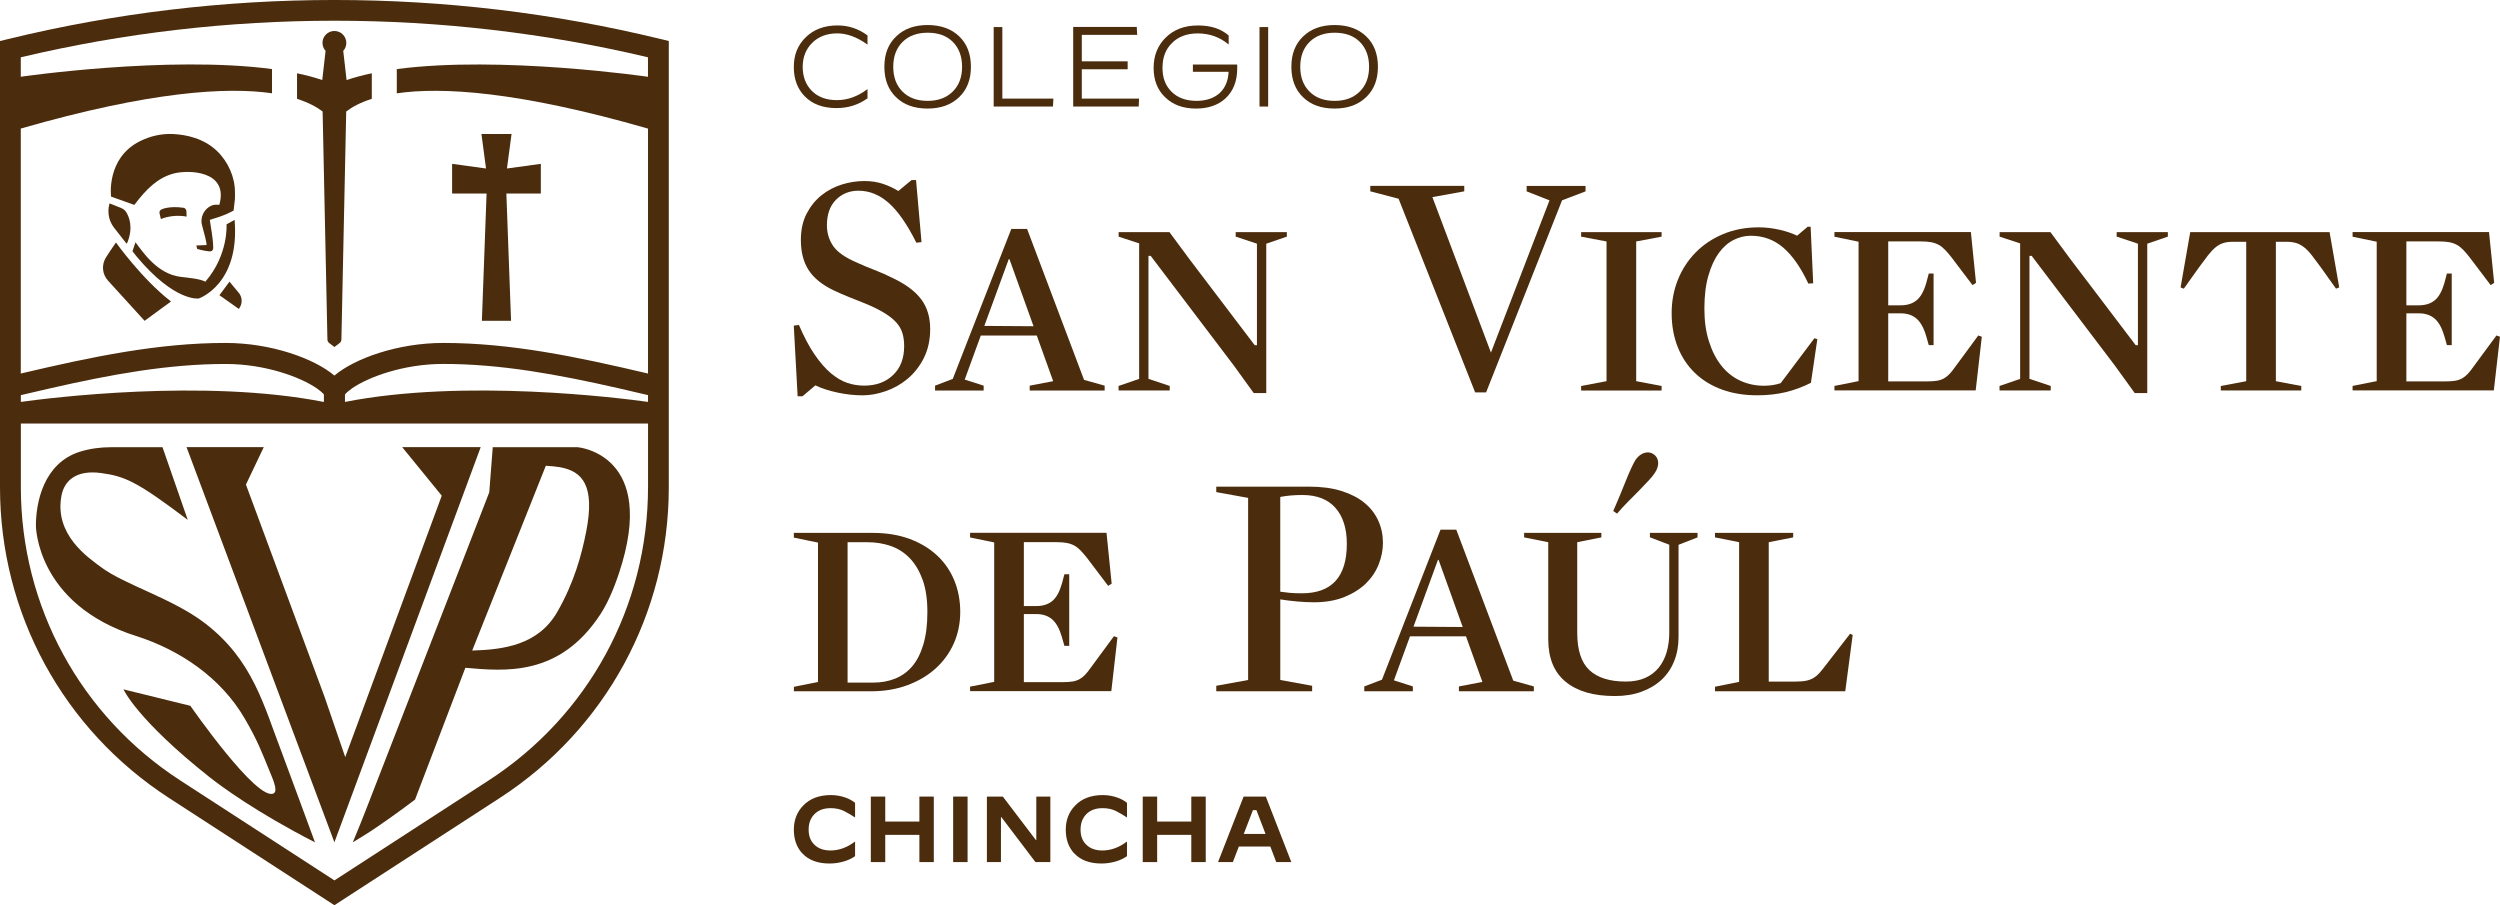 <svg width="290" height="105" viewBox="0 0 290 105" fill="none" xmlns="http://www.w3.org/2000/svg">
<g clip-path="url(#clip0_46_197)">
<path d="M107.164 41.541C106.666 42.51 106.036 43.309 105.278 43.943C104.52 44.576 103.673 45.052 102.74 45.375C101.808 45.698 100.918 45.859 100.07 45.859C99.125 45.859 98.154 45.753 97.158 45.541C96.162 45.328 95.306 45.052 94.582 44.703L93.087 45.97H92.525L92.078 37.771L92.674 37.695C93.27 39.084 93.879 40.236 94.505 41.142C95.127 42.047 95.757 42.769 96.391 43.301C97.026 43.832 97.66 44.206 98.295 44.419C98.929 44.631 99.581 44.733 100.253 44.733C101.62 44.733 102.736 44.325 103.596 43.505C104.456 42.684 104.882 41.571 104.882 40.156C104.882 39.586 104.814 39.076 104.677 38.63C104.541 38.184 104.303 37.776 103.966 37.401C103.63 37.028 103.17 36.662 102.587 36.305C102.003 35.944 101.263 35.578 100.364 35.208C99.742 34.962 99.121 34.711 98.499 34.465C97.877 34.218 97.281 33.955 96.707 33.683C95.361 33.037 94.394 32.25 93.794 31.32C93.198 30.389 92.9 29.233 92.9 27.843C92.9 26.653 93.126 25.629 93.573 24.774C94.02 23.92 94.595 23.21 95.289 22.654C95.987 22.097 96.77 21.68 97.639 21.408C98.512 21.136 99.38 21 100.253 21C101.05 21 101.765 21.106 102.399 21.319C103.034 21.531 103.638 21.808 104.209 22.156L105.738 20.89H106.261L106.896 28.081L106.3 28.157C105.231 26.02 104.158 24.481 103.089 23.538C102.02 22.594 100.849 22.122 99.581 22.122C98.537 22.122 97.665 22.475 96.966 23.18C96.268 23.886 95.923 24.872 95.923 26.139C95.923 27.031 96.166 27.83 96.651 28.54C97.137 29.245 98.052 29.887 99.393 30.457C100.04 30.754 100.717 31.039 101.429 31.311C102.14 31.583 102.842 31.893 103.536 32.242C105.052 32.96 106.163 33.785 106.857 34.715C107.556 35.646 107.901 36.794 107.901 38.158C107.901 39.446 107.649 40.576 107.156 41.541H107.164Z" fill="#4B2C0D"/>
<path d="M111.903 44.028L114.105 44.737V45.298H108.467V44.737L110.519 43.955L117.311 26.555H119.142L125.75 44.066L128.139 44.737V45.298H119.444V44.737L122.169 44.215L120.266 38.923H113.772L111.907 44.028H111.903ZM117.094 30.057H117.017L114.181 37.805L119.891 37.844L117.094 30.057Z" fill="#4B2C0D"/>
<path d="M132.15 28.234L129.761 27.452V26.929H135.658L137.97 30.057L145.545 40.041H145.805V28.268L143.34 27.448V26.925H149.275V27.448L146.886 28.268V45.592H145.43L143.114 42.387L133.482 29.683H133.223V43.951L135.688 44.771V45.294H129.752V44.771L132.141 43.951V28.23L132.15 28.234Z" fill="#4B2C0D"/>
<path d="M172.387 45.519H171.118L162.236 23.053L158.953 22.194V21.561H169.854V22.194L166.158 22.866L172.949 40.899L179.741 23.24L177.092 22.199V21.565H183.922V22.199L181.197 23.24L172.387 45.519Z" fill="#4B2C0D"/>
<path d="M192.745 44.776V45.298H183.411V44.776L186.358 44.215V28.009L183.411 27.452V26.929H192.745V27.452L189.798 28.009V44.215L192.745 44.776Z" fill="#4B2C0D"/>
<path d="M210.074 44.402C209.129 44.882 208.154 45.243 207.145 45.49C206.136 45.732 205.037 45.855 203.841 45.855C202.321 45.855 200.954 45.63 199.736 45.184C198.518 44.737 197.475 44.096 196.611 43.267C195.746 42.434 195.082 41.431 194.614 40.249C194.145 39.068 193.911 37.759 193.911 36.318C193.911 34.954 194.15 33.666 194.631 32.463C195.112 31.26 195.797 30.202 196.683 29.297C197.569 28.391 198.637 27.677 199.881 27.155C201.124 26.632 202.508 26.372 204.024 26.372C204.82 26.372 205.62 26.466 206.429 26.653C207.238 26.84 207.916 27.07 208.465 27.342L209.695 26.3H210.032L210.33 32.858L209.768 32.897C208.895 31.035 207.928 29.645 206.855 28.723C205.787 27.805 204.526 27.346 203.087 27.346C202.414 27.346 201.754 27.507 201.107 27.83C200.46 28.153 199.889 28.655 199.391 29.335C198.893 30.015 198.488 30.89 198.178 31.957C197.867 33.024 197.709 34.299 197.709 35.787C197.709 37.274 197.884 38.464 198.233 39.578C198.582 40.691 199.059 41.635 199.668 42.404C200.277 43.173 201.005 43.756 201.852 44.151C202.7 44.546 203.619 44.746 204.616 44.746C205.314 44.746 205.961 44.648 206.557 44.448L210.475 39.233L210.811 39.344L210.066 44.41L210.074 44.402Z" fill="#4B2C0D"/>
<path d="M229.222 32.815L228.814 33.075L226.387 29.87C226.114 29.521 225.863 29.233 225.641 28.994C225.416 28.761 225.173 28.565 224.913 28.416C224.654 28.268 224.351 28.162 224.019 28.098C223.683 28.034 223.265 28.004 222.767 28.004H219.033V35.416H220.489C221.234 35.416 221.843 35.225 222.32 34.838C222.793 34.456 223.168 33.789 223.44 32.845L223.738 31.727H224.296V40.036H223.738L223.44 38.995C223.168 38.052 222.793 37.376 222.32 36.964C221.848 36.556 221.239 36.347 220.489 36.347H219.033V44.244H223.512C223.985 44.244 224.377 44.218 224.688 44.167C224.998 44.117 225.271 44.023 225.509 43.887C225.744 43.751 225.965 43.577 226.161 43.364C226.361 43.152 226.57 42.888 226.795 42.565L229.482 38.914L229.891 39.063L229.18 45.285H212.795V44.767L215.593 44.21V28.038L212.795 27.46V26.92H228.622L229.218 32.807L229.222 32.815Z" fill="#4B2C0D"/>
<path d="M234.344 28.234L231.956 27.452V26.929H237.853L240.165 30.057L247.74 40.041H248V28.268L245.534 27.448V26.925H251.47V27.448L249.081 28.268V45.592H247.625L245.309 42.387L235.677 29.683H235.417V43.951L237.883 44.771V45.294H231.947V44.771L234.336 43.951V28.23L234.344 28.234Z" fill="#4B2C0D"/>
<path d="M270.98 33.487L269.226 31.026C268.825 30.482 268.48 30.015 268.182 29.628C267.884 29.241 267.586 28.931 267.288 28.697C266.99 28.463 266.684 28.294 266.373 28.196C266.062 28.098 265.696 28.047 265.27 28.047H264.001V44.219L266.948 44.776V45.294H257.614V44.776L260.561 44.219V28.047H258.994C258.572 28.047 258.202 28.098 257.891 28.196C257.58 28.294 257.282 28.463 256.997 28.697C256.712 28.935 256.418 29.245 256.12 29.628C255.822 30.015 255.472 30.478 255.076 31.026L253.322 33.487L252.948 33.338L254.067 26.929H270.231L271.35 33.338L270.976 33.487H270.98Z" fill="#4B2C0D"/>
<path d="M289.327 32.815L288.919 33.075L286.492 29.87C286.219 29.521 285.968 29.233 285.746 28.994C285.521 28.761 285.278 28.565 285.018 28.416C284.759 28.268 284.456 28.162 284.124 28.098C283.788 28.034 283.37 28.004 282.872 28.004H279.138V35.416H280.594C281.339 35.416 281.948 35.225 282.425 34.838C282.898 34.456 283.272 33.789 283.545 32.845L283.843 31.727H284.401V40.036H283.843L283.545 38.995C283.272 38.052 282.898 37.376 282.425 36.964C281.953 36.556 281.344 36.347 280.594 36.347H279.138V44.244H283.617C284.09 44.244 284.482 44.218 284.793 44.167C285.103 44.117 285.376 44.023 285.614 43.887C285.849 43.751 286.07 43.577 286.266 43.364C286.466 43.152 286.675 42.888 286.9 42.565L289.587 38.914L289.996 39.063L289.285 45.285H272.9V44.767L275.698 44.21V28.038L272.9 27.46V26.92H288.727L289.323 32.807L289.327 32.815Z" fill="#4B2C0D"/>
<path d="M92.086 62.354V61.815H101.232C102.851 61.815 104.285 62.053 105.542 62.524C106.798 62.996 107.862 63.642 108.735 64.462C109.604 65.283 110.264 66.252 110.715 67.369C111.166 68.487 111.388 69.694 111.388 70.982C111.388 72.27 111.141 73.515 110.643 74.633C110.144 75.751 109.442 76.72 108.535 77.54C107.628 78.36 106.538 79.006 105.269 79.478C104 79.95 102.595 80.188 101.049 80.188H92.091V79.669L94.888 79.113V62.941L92.091 62.363L92.086 62.354ZM107.032 67.284C106.67 66.269 106.18 65.431 105.559 64.777C104.937 64.122 104.2 63.642 103.357 63.344C102.51 63.047 101.603 62.898 100.632 62.898H98.32V79.181H101.305C102.225 79.181 103.072 79.028 103.843 78.717C104.613 78.407 105.273 77.931 105.823 77.285C106.372 76.639 106.798 75.797 107.108 74.756C107.419 73.715 107.577 72.465 107.577 71.003C107.577 69.541 107.398 68.304 107.036 67.284H107.032Z" fill="#4B2C0D"/>
<path d="M128.956 67.701L128.547 67.96L126.12 64.755C125.848 64.407 125.596 64.118 125.375 63.88C125.149 63.646 124.907 63.45 124.647 63.302C124.387 63.153 124.085 63.047 123.753 62.983C123.416 62.919 122.999 62.889 122.501 62.889H118.767V70.302H120.223C120.968 70.302 121.577 70.111 122.054 69.724C122.526 69.341 122.901 68.674 123.174 67.73L123.472 66.613H124.03V74.922H123.472L123.174 73.88C122.901 72.937 122.526 72.261 122.054 71.849C121.581 71.441 120.972 71.233 120.223 71.233H118.767V79.129H123.246C123.719 79.129 124.11 79.104 124.421 79.053C124.732 79.002 125.005 78.908 125.243 78.772C125.477 78.636 125.699 78.462 125.894 78.249C126.095 78.037 126.303 77.773 126.529 77.451L129.216 73.8L129.624 73.948L128.913 80.171H112.529V79.652L115.326 79.095V62.923L112.529 62.345V61.806H128.356L128.952 67.692L128.956 67.701Z" fill="#4B2C0D"/>
<path d="M159.933 65.448C159.609 66.281 159.115 67.021 158.459 67.667C157.799 68.313 156.965 68.84 155.96 69.248C154.951 69.656 153.776 69.864 152.434 69.864C151.813 69.864 151.153 69.834 150.454 69.771C149.756 69.707 149.109 69.626 148.513 69.528V78.879L152.209 79.55V80.183H141.087V79.55L144.783 78.879V57.755L141.087 57.084V56.451H151.872C153.29 56.451 154.534 56.616 155.607 56.952C156.675 57.288 157.565 57.747 158.276 58.329C158.987 58.911 159.52 59.604 159.881 60.399C160.243 61.194 160.422 62.052 160.422 62.97C160.422 63.791 160.26 64.615 159.937 65.448H159.933ZM154.912 58.911C154.031 57.917 152.754 57.42 151.085 57.42C150.114 57.42 149.254 57.496 148.509 57.645V68.636C148.858 68.687 149.22 68.729 149.59 68.768C149.965 68.806 150.437 68.823 151.008 68.823C154.491 68.823 156.232 66.91 156.232 63.085C156.232 61.296 155.79 59.906 154.908 58.911H154.912Z" fill="#4B2C0D"/>
<path d="M161.691 78.917L163.892 79.627V80.188H158.255V79.627L160.307 78.845L167.099 61.445H168.93L175.538 78.955L177.927 79.627V80.188H169.232V79.627L171.957 79.104L170.054 73.813H163.56L161.695 78.917H161.691ZM166.877 64.947H166.801L163.965 72.695L169.675 72.733L166.877 64.947Z" fill="#4B2C0D"/>
<path d="M191.39 62.337V61.814H196.913V62.337L194.711 63.196V73.889C194.711 74.909 194.545 75.84 194.209 76.681C193.872 77.527 193.387 78.245 192.753 78.841C192.118 79.436 191.339 79.903 190.419 80.239C189.5 80.575 188.465 80.74 187.319 80.74C184.854 80.74 182.951 80.188 181.61 79.083C180.264 77.978 179.596 76.333 179.596 74.144V62.894L176.798 62.337V61.814H185.757V62.337L182.959 62.894V73.4C182.959 75.411 183.432 76.86 184.377 77.74C185.322 78.62 186.728 79.061 188.597 79.061C189.47 79.061 190.219 78.917 190.854 78.632C191.488 78.347 192.012 77.948 192.42 77.438C192.829 76.928 193.136 76.329 193.336 75.632C193.536 74.935 193.634 74.191 193.634 73.396V63.187L191.394 62.329L191.39 62.337ZM192.344 53.582C192.382 53.981 192.263 54.389 191.99 54.81C191.841 55.057 191.603 55.358 191.279 55.703C190.956 56.051 190.59 56.434 190.177 56.859C189.768 57.279 189.329 57.721 188.869 58.181C188.41 58.639 187.979 59.107 187.583 59.579L187.136 59.281C187.383 58.712 187.635 58.125 187.882 57.53C188.128 56.935 188.358 56.37 188.571 55.834C188.784 55.299 188.989 54.814 189.189 54.381C189.389 53.947 189.563 53.603 189.712 53.357C189.985 52.961 190.309 52.694 190.683 52.557C191.058 52.422 191.416 52.451 191.765 52.651C192.114 52.876 192.306 53.187 192.344 53.582Z" fill="#4B2C0D"/>
<path d="M214.055 80.184H198.939V79.661L201.737 79.1V62.894L198.939 62.337V61.815H208.009V62.337L205.173 62.894V79.062H208.345C208.843 79.062 209.252 79.023 209.576 78.951C209.899 78.875 210.18 78.764 210.415 78.615C210.649 78.466 210.87 78.279 211.066 78.054C211.266 77.829 211.475 77.57 211.701 77.272L214.613 73.511L214.911 73.66L214.051 80.179L214.055 80.184Z" fill="#4B2C0D"/>
<path d="M93.351 11.174C92.508 10.315 92.082 9.18 92.082 7.774C92.082 6.367 92.529 5.258 93.428 4.361C94.369 3.421 95.608 2.95 97.149 2.95C98.435 2.95 99.593 3.336 100.632 4.11V5.164H100.619C99.415 4.301 98.248 3.872 97.124 3.872C95.919 3.872 94.948 4.242 94.207 4.977C93.479 5.708 93.113 6.63 93.113 7.757C93.113 8.883 93.466 9.835 94.169 10.536C94.88 11.255 95.855 11.616 97.085 11.616C98.316 11.616 99.478 11.195 100.619 10.349H100.632V11.403C99.585 12.16 98.384 12.538 97.03 12.538C95.463 12.538 94.237 12.083 93.347 11.169L93.351 11.174Z" fill="#4B2C0D"/>
<path d="M103.945 11.28C103.038 10.409 102.587 9.236 102.587 7.748C102.587 6.26 103.038 5.109 103.945 4.233C104.86 3.345 106.078 2.903 107.598 2.903C109.118 2.903 110.362 3.341 111.269 4.22C112.176 5.087 112.627 6.265 112.627 7.748C112.627 9.231 112.176 10.387 111.269 11.263C110.353 12.151 109.131 12.593 107.598 12.593C106.065 12.593 104.831 12.155 103.945 11.276V11.28ZM110.519 10.621C111.239 9.911 111.601 8.955 111.601 7.748C111.601 6.541 111.243 5.585 110.532 4.862C109.821 4.152 108.846 3.795 107.615 3.795C106.385 3.795 105.414 4.152 104.699 4.862C103.979 5.58 103.617 6.545 103.617 7.748C103.617 8.951 103.975 9.907 104.686 10.621C105.397 11.339 106.372 11.701 107.603 11.701C108.833 11.701 109.795 11.339 110.519 10.621Z" fill="#4B2C0D"/>
<path d="M115.267 12.359V3.141H116.272V11.437H122.195L122.143 12.359H115.267Z" fill="#4B2C0D"/>
<path d="M124.49 12.36V3.124H131.864L131.915 4.046H125.49V7.115H130.808V8.037H125.49V11.437H132.128L132.09 12.36H124.49Z" fill="#4B2C0D"/>
<path d="M135.151 11.28C134.261 10.421 133.819 9.286 133.819 7.88C133.819 6.473 134.278 5.3 135.202 4.377C136.152 3.43 137.4 2.954 138.949 2.954C140.499 2.954 141.619 3.34 142.526 4.114V5.155H142.513C141.5 4.305 140.308 3.876 138.937 3.876C137.689 3.876 136.688 4.25 135.943 4.994C135.198 5.737 134.849 6.681 134.849 7.867C134.849 9.053 135.198 9.941 135.892 10.634C136.603 11.343 137.574 11.7 138.796 11.7C139.903 11.7 140.797 11.403 141.474 10.804C142.126 10.2 142.471 9.371 142.518 8.326H138.375V7.484H143.505C143.514 7.527 143.518 7.591 143.518 7.667V7.969C143.51 9.435 143.05 10.587 142.147 11.42C141.287 12.202 140.15 12.593 138.741 12.593C137.238 12.593 136.041 12.155 135.151 11.275V11.28Z" fill="#4B2C0D"/>
<path d="M146.103 12.359V3.141H147.108V12.359H146.103Z" fill="#4B2C0D"/>
<path d="M151.157 11.28C150.25 10.409 149.799 9.236 149.799 7.748C149.799 6.26 150.25 5.109 151.157 4.233C152.072 3.345 153.29 2.903 154.81 2.903C156.33 2.903 157.574 3.341 158.481 4.22C159.387 5.087 159.839 6.265 159.839 7.748C159.839 9.231 159.387 10.387 158.481 11.263C157.565 12.151 156.343 12.593 154.81 12.593C153.277 12.593 152.043 12.155 151.157 11.276V11.28ZM157.731 10.621C158.451 9.911 158.813 8.955 158.813 7.748C158.813 6.541 158.455 5.585 157.744 4.862C157.033 4.152 156.058 3.795 154.827 3.795C153.597 3.795 152.626 4.152 151.911 4.862C151.191 5.58 150.829 6.545 150.829 7.748C150.829 8.951 151.187 9.907 151.898 10.621C152.609 11.339 153.584 11.701 154.814 11.701C156.045 11.701 157.007 11.339 157.731 10.621Z" fill="#4B2C0D"/>
<path d="M93.053 98.982C92.406 98.272 92.086 97.363 92.086 96.245C92.086 95.127 92.448 94.188 93.172 93.444C93.956 92.632 95.024 92.228 96.383 92.228C96.949 92.228 97.502 92.322 98.047 92.509C98.499 92.666 98.878 92.874 99.189 93.129V94.821H99.176C98.827 94.583 98.405 94.337 97.916 94.082C97.473 93.856 96.949 93.746 96.349 93.746C95.552 93.746 94.922 93.98 94.467 94.451C94.024 94.902 93.802 95.493 93.802 96.232C93.802 96.972 94.011 97.52 94.433 97.949C94.888 98.421 95.523 98.655 96.336 98.655C97.324 98.655 98.269 98.311 99.176 97.622H99.189V99.314C99.031 99.428 98.852 99.534 98.661 99.628C98.469 99.722 98.256 99.811 98.026 99.887C97.439 100.074 96.838 100.168 96.221 100.168C94.841 100.168 93.79 99.768 93.057 98.974L93.053 98.982Z" fill="#4B2C0D"/>
<path d="M101.015 100.002V92.403H102.689V95.301H106.649V92.403H108.322V100.002H106.649V96.844H102.689V100.002H101.015Z" fill="#4B2C0D"/>
<path d="M110.566 100.002V92.403H112.239V100.002H110.566Z" fill="#4B2C0D"/>
<path d="M114.479 100.002V92.403H116.327L120.168 97.452H120.21V92.403H121.841V100.002H120.112L116.152 94.779H116.11V100.002H114.479Z" fill="#4B2C0D"/>
<path d="M124.596 98.982C123.948 98.272 123.629 97.363 123.629 96.245C123.629 95.127 123.991 94.188 124.715 93.444C125.498 92.632 126.567 92.228 127.925 92.228C128.492 92.228 129.045 92.322 129.59 92.509C130.042 92.666 130.421 92.874 130.731 93.129V94.821H130.719C130.369 94.583 129.948 94.337 129.458 94.082C129.015 93.856 128.492 93.746 127.891 93.746C127.095 93.746 126.465 93.98 126.009 94.451C125.567 94.902 125.345 95.493 125.345 96.232C125.345 96.972 125.554 97.52 125.975 97.949C126.431 98.421 127.065 98.655 127.879 98.655C128.866 98.655 129.812 98.311 130.719 97.622H130.731V99.314C130.574 99.428 130.395 99.534 130.203 99.628C130.012 99.722 129.799 99.811 129.569 99.887C128.981 100.074 128.381 100.168 127.764 100.168C126.384 100.168 125.332 99.768 124.6 98.974L124.596 98.982Z" fill="#4B2C0D"/>
<path d="M132.558 100.002V92.403H134.231V95.301H138.191V92.403H139.865V100.002H138.191V96.844H134.231V100.002H132.558Z" fill="#4B2C0D"/>
<path d="M141.291 100.002L144.259 92.403H146.835L149.794 100.002H148.044L147.359 98.2H143.706L143.011 100.002H141.291ZM145.341 93.975L144.276 96.734H146.801L145.745 93.975H145.341Z" fill="#4B2C0D"/>
<path d="M15.789 73.774C20.919 75.414 25.654 78.64 28.392 83.358C29.857 85.878 30.291 87.055 31.249 89.397C31.641 90.358 32.267 91.718 31.76 92.02C29.895 93.125 22.082 81.874 22.082 81.874L14.324 79.966C14.324 79.966 15.857 83.443 24.266 90.116C25.633 91.199 29.708 94.209 36.537 97.711C36.537 97.711 33.025 88.16 32.68 87.264C30.602 81.87 29.35 76.562 23.768 72.29C20.012 69.413 14.486 67.849 11.748 65.809C10.236 64.683 6.242 62.018 7.141 57.449C7.46 55.834 8.754 54.469 11.735 54.873C14.528 55.252 15.938 55.893 21.779 60.305L18.85 51.877H12.872C11.65 51.877 10.432 52.038 9.27 52.4C5.076 53.713 4.164 58.248 4.164 60.985C4.164 60.985 4.19 70.072 15.784 73.778L15.789 73.774Z" fill="#4B2C0D"/>
<path d="M55.762 51.869H46.654L51.244 57.5L40.046 87.825L37.645 80.825L28.528 56.212L30.598 51.869H21.639L38.79 97.707L55.762 51.869Z" fill="#4B2C0D"/>
<path d="M42.984 92.542C42.971 92.572 42.967 92.602 42.958 92.632L42.601 93.545L41.847 95.462L40.923 97.711L42.32 96.852C43.87 95.9 46.701 93.856 48.145 92.751L53.982 77.463C58.602 77.871 64.908 78.487 69.634 71.275C70.397 70.106 71.095 68.601 71.789 66.531C76.422 52.655 67.007 51.877 67.007 51.877H57.159L56.754 57.113L53.22 66.217L42.988 92.547L42.984 92.542ZM63.316 54.028C63.861 54.062 64.487 54.112 64.938 54.193C67.599 54.665 69.025 56.357 68.008 61.614C67.454 64.462 66.569 67.62 64.657 70.964C62.434 74.849 58.389 75.355 54.774 75.465L63.316 54.028Z" fill="#4B2C0D"/>
<path d="M76.66 4.535C51.887 -1.513 25.697 -1.513 0.92 4.535L0 4.76V56.535C0 71.139 7.324 84.603 19.591 92.555L38.79 105.004L57.989 92.555C70.256 84.603 77.58 71.134 77.58 56.535V4.756L76.66 4.53V4.535ZM2.414 45.837C3.568 45.566 4.705 45.298 5.833 45.043C12.914 43.432 19.501 42.221 26.174 42.221C30.785 42.221 34.86 43.746 36.737 45.043C37.099 45.294 37.385 45.536 37.572 45.757V46.628C23.649 43.882 5.591 46.182 2.419 46.62V45.837H2.414ZM75.17 56.531C75.17 70.314 68.255 83.026 56.678 90.532L38.794 102.126L20.911 90.532C9.329 83.026 2.419 70.314 2.419 56.531V49.131H75.174V56.531H75.17ZM75.17 46.62C71.993 46.178 53.935 43.882 40.016 46.624V45.757C40.203 45.536 40.484 45.294 40.851 45.038C42.728 43.742 46.803 42.216 51.415 42.216C58.087 42.216 64.674 43.428 71.755 45.038C72.879 45.294 74.016 45.561 75.17 45.833V46.615V46.62ZM75.17 8.908C75.17 8.908 58.083 6.417 46.028 8.015V10.825C51.232 10.068 60.101 10.578 75.17 14.918V43.33C66.833 41.366 59.236 39.781 51.415 39.781C46.122 39.781 41.11 41.596 38.79 43.568C36.469 41.596 31.466 39.781 26.169 39.781C18.348 39.781 10.747 41.366 2.41 43.33V14.913C17.479 10.574 26.352 10.068 31.551 10.82V8.011C19.497 6.413 2.41 8.904 2.41 8.904V6.647C26.229 0.99 51.346 0.99 75.165 6.647V8.904L75.17 8.908Z" fill="#4B2C0D"/>
<path d="M55.898 37.214H59.283L58.738 22.453H62.736V19.006L58.806 19.546L59.339 15.547H55.847L56.379 19.546L52.445 19.006V22.453H56.443L55.898 37.214Z" fill="#4B2C0D"/>
<path d="M37.41 4.981C37.41 5.338 37.547 5.661 37.768 5.903L37.38 9.286C36.478 8.98 35.498 8.717 34.455 8.5V11.466C35.826 11.904 36.772 12.435 37.423 12.933L37.981 39.382C37.981 39.543 38.062 39.696 38.19 39.794L38.79 40.253L39.395 39.794C39.522 39.696 39.599 39.543 39.603 39.382L40.161 12.933C40.812 12.431 41.758 11.9 43.129 11.466V8.5C42.086 8.721 41.106 8.98 40.203 9.286L39.816 5.903C40.038 5.657 40.174 5.334 40.174 4.977C40.174 4.216 39.556 3.595 38.79 3.595C38.023 3.595 37.406 4.211 37.406 4.977L37.41 4.981Z" fill="#4B2C0D"/>
<path d="M13.451 28.131C12.85 28.998 12.608 29.36 12.288 29.87C11.756 30.72 11.854 31.816 12.531 32.556L16.772 37.214L19.838 34.97C16.517 32.428 13.455 28.136 13.455 28.136L13.451 28.131Z" fill="#4B2C0D"/>
<path d="M13.281 26.478L14.686 28.272L14.788 28.106C15.486 26.325 14.967 25.118 14.622 24.583C14.494 24.387 14.307 24.234 14.09 24.149C13.579 23.945 13.4 23.873 12.706 23.592C12.544 24.145 12.536 24.727 12.672 25.275C12.782 25.717 13 26.125 13.281 26.482V26.478Z" fill="#4B2C0D"/>
<path d="M26.621 32.671L25.454 34.243L27.698 35.833C28.166 35.259 28.141 34.431 27.634 33.891L26.621 32.671Z" fill="#4B2C0D"/>
<path d="M21.285 24.102C19.604 23.86 18.765 24.281 18.765 24.281C18.577 24.34 18.462 24.532 18.501 24.727L18.663 25.412C18.663 25.412 19.97 24.808 21.647 25.127L21.622 24.477C21.613 24.298 21.464 24.128 21.285 24.102Z" fill="#4B2C0D"/>
<path d="M15.58 23.771C16.993 21.905 18.3 20.622 20.14 20.129C21.805 19.682 26.57 19.75 25.441 23.763L25.228 23.746C24.875 23.716 24.521 23.809 24.232 24.013C23.619 24.438 23.295 25.161 23.384 25.892C23.393 25.977 23.414 26.062 23.44 26.143C23.572 26.61 24.023 28.264 23.955 28.425L22.771 28.476L22.878 28.88C22.878 28.88 23.606 29.096 24.24 29.156C24.483 29.177 24.734 29.113 24.734 28.731C24.734 28.238 24.636 27.409 24.585 27.12L24.338 25.505L25.322 25.191C25.918 24.999 26.497 24.753 27.046 24.451L27.097 24.421C27.264 23.112 27.272 23.044 27.255 22.356C27.272 20.558 26.463 18.752 25.16 17.506C23.619 16.032 21.579 15.623 20.093 15.547C18.756 15.479 17.428 15.781 16.231 16.38C12.288 18.352 12.884 22.806 12.884 22.806L15.588 23.771H15.58Z" fill="#4B2C0D"/>
<path d="M27.212 25.505L26.28 26.023C26.28 26.023 26.523 29.559 23.819 32.675C23.18 32.331 21.822 32.22 20.924 32.11C18.318 31.782 16.666 29.39 15.716 28.102L15.367 29.143L15.806 29.704C20.272 35.063 23.052 34.626 23.052 34.626C23.052 34.626 27.851 33.011 27.212 25.509V25.505Z" fill="#4B2C0D"/>
</g>
<defs>
<clipPath id="clip0_46_197">
<rect width="290" height="105" fill="white"/>
</clipPath>
</defs>
</svg>
